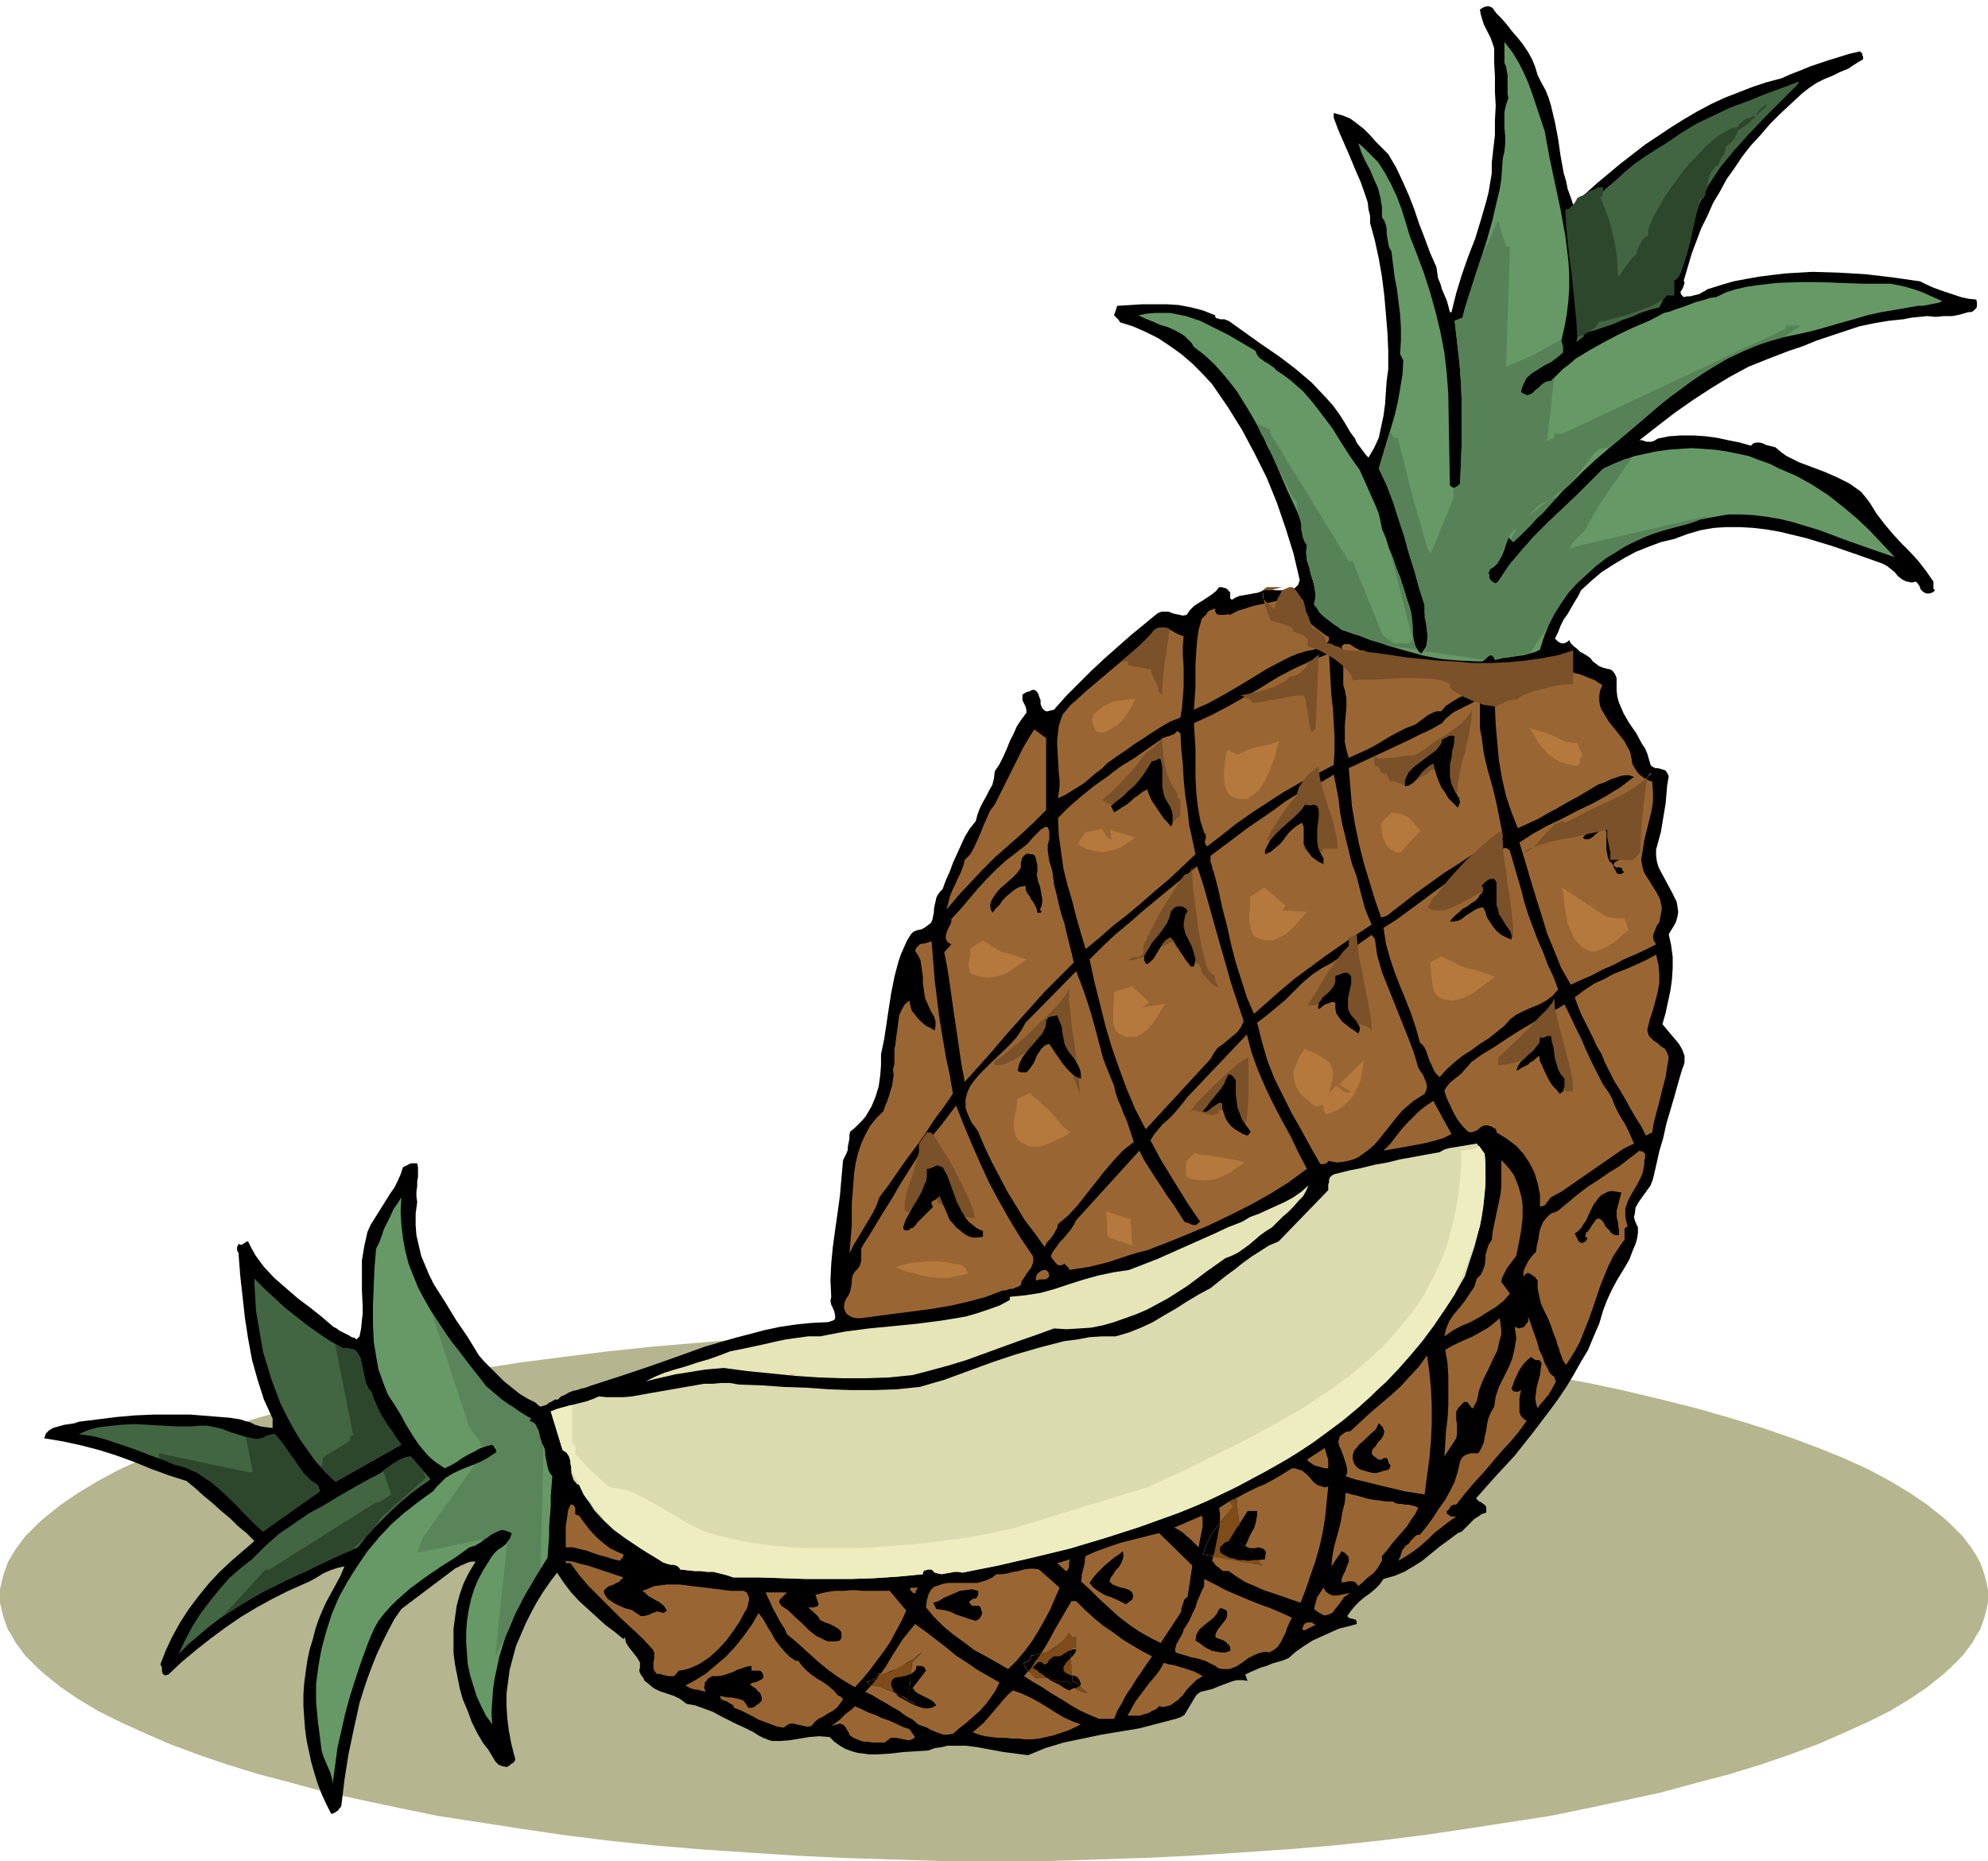 <svg xmlns="http://www.w3.org/2000/svg" fill-rule="evenodd" height="753.12" preserveAspectRatio="none" stroke-linecap="round" viewBox="0 0 2516 2355" width="8.381in"><style>.pen1{stroke:none}.brush2{fill:#000}.brush3{fill:#696}.brush4{fill:#426642}.brush6{fill:#963}.brush7{fill:#7a5128}.brush10{fill:#e6e6e6}.brush11{fill:#9c9c76}.brush12{fill:#7f4c19}.brush13{fill:#b5783d}.brush14{fill:#2d472d}</style><path class="pen1" style="fill:#b5b58f" d="M1258 1684h65l63 1 63 2 62 3 61 4 59 5 59 5 57 6 56 7 54 7 52 8 52 9 49 9 47 10 46 11 44 11 42 12 39 12 38 13 35 13 32 13 31 14 28 15 25 15 22 15 20 16 9 8 8 8 8 8 6 8 6 8 5 8 5 9 3 8 3 9 2 8 2 9v17l-2 9-2 8-3 9-3 8-5 8-5 9-6 8-6 8-8 8-8 8-9 8-20 16-22 15-25 15-28 14-31 14-32 14-35 13-38 13-39 12-42 11-44 12-46 10-47 10-49 10-52 8-52 8-54 8-56 7-57 6-59 5-59 4-61 4-62 3-63 2-63 2h-130l-63-2-63-2-62-3-61-4-59-4-59-5-57-6-56-7-54-8-52-8-52-8-49-10-47-10-46-10-44-12-42-11-39-12-38-13-35-13-32-14-31-14-28-14-25-15-22-15-20-16-9-8-8-8-8-8-6-8-6-8-5-9-5-8-3-8-3-9-2-8-2-9v-17l2-9 2-8 3-9 3-8 5-9 5-8 6-8 6-8 8-8 8-8 9-8 20-16 22-15 25-15 28-15 31-14 32-13 35-13 38-13 39-12 42-12 44-11 46-11 47-10 49-9 52-9 52-8 54-7 56-7 57-6 59-5 59-5 61-4 62-3 63-2 63-1h65z"/><path class="pen1 brush2" d="m1900 23 7 8 7 9 7 8 7 9 6 9 5 9 4 10 3 10 5 10 5 9 4 10 3 10 5 21 4 21 3 21 4 22 3 10 2 10 4 11 3 9 30-27 30-25 31-24 33-22 16-10 17-10 17-9 17-8 18-7 18-7 18-6 19-5 11-5 13-5 12-5 12-4 12-4 13-4 13-4 13-3 1 1 1 1 1 1v2l1 2v3l-10 6-9 6-10 4-10 5-10 4-10 5-9 6-9 7-14 13-14 13-13 13-12 14-12 13-11 14-10 15-10 14-8 15-9 15-7 16-8 16-6 16-6 16-5 17-5 17 1 3-1 3-1 3-1 2-2 3v2l1 2 3 3 4-1h4l4-1 4-1 4-1 3-2 4-2 3-2 16-5 17-5 16-3 17-3 16-2 17-2 17-1 17-1 33 1 34 2 34 4 35 5 8 4 9 4 8 3 9 3 9 3 9 3 9 2 10 1 1 3v6l-1 2-2 2-2 2-3 1h-3l-10 3-10 2h-11l-10 1-11-1-10 1-10 1-10 2-19 2-18 3-19 4-18 6-18 6-18 6-17 7-18 6-26 10-25 10-24 13-23 14-23 15-23 16-22 17-23 18h3l3 1 3 1h6l3-1 2-1 3-2 15-3 15-1h15l15 1 15 2 14 3 15 3 14 4 3-3 4-1h4l4 1 4 2 4 1 4 1 4 1 7 6 7 5 8 4 8 4 16 6 16 6 16 7 16 8 7 5 7 5 6 7 6 8 8 13 10 13 10 12 11 12 11 11 11 12 10 13 9 13v9l1 1 1 1-2 2-2 1-3 1h-4l-2-1-2-1-2-2-1-1-1-2v-1l-1-2-1-1-1-2-1-1-2-1-3 1h-3l-3-1h-2l-6-3-5-4-4-5-5-4-5-4-6-3-31-11-32-11-33-10-33-8-17-3-17-2-17-1h-17l-16 1-17 3-17 5-16 6-17 4-16 6-15 6-15 8-15 9-14 9-13 11-13 12-4 8-5 8-4 7-4 7-5 7-4 8-3 8-4 8 2 2 2 2 2 1 2 1h4l2-1 2-1 2-2 2 4 4 4 4 3 4 4 4 2 5 3 4 3 3 4 4 3 4 3 5 2 4 1 5 1 3 2 3 4 2 5v16l1 8 2 7 6 14 7 12 9 13 7 13 4 6 3 7 2 7 2 7 2 2 4 2h3l4 1 3 1 3 1 2 3 2 4-2 12-1 12-1 11-2 12-2 12-2 12-3 11-3 11v8l1 7 2 7 3 6 7 13 7 13 3 6 3 6 1 6 1 7-1 6-2 7-4 7-5 8 3 14 2 15v14l-1 15-2 14-3 14-3 14-4 14 5 6 5 6 6 7 5 6 4 7 3 8v8l-1 4-2 5-5 17-5 18-5 17-5 17-4 18-5 17-4 18-4 17-3 8-5 7-5 7-5 7-4 7-1 8-1 4 1 4 2 5 2 4v7l-1 7-2 7-3 7-5 13-7 12-8 13-7 13-6 13-5 13-5 17-7 16-7 17-9 15-9 16-9 15-10 15-11 15-22 29-23 29-25 27-24 27 2 2 2 2 3 1 2 2 2 1 2 3v7l-6 2-4 3-5 3-4 4-4 4-4 4-4 4-5 2-12 9-11 8-11 9-11 9-11 7-12 7-12 5-14 4-5 7-6 6-6 5-7 5-6 5-6 6-5 6-5 7 2 2 2 1h2l2 1h2l1 1 1 2v3l-11 3-12 3-11 5-11 5-11 5-11 7-10 7-9 8-7 3-7 2-7 2-7 3-7 2-7 3-7 3-6 3 3 8-6-1h-8l-7 2-8 3-8 3-7 3-8 2-8 2-5 4-3 5-3 5-3 5-3 5-3 5-5 3-6 2-23 6-23 6-24 4-24 4-24 5-24 5-23 7-22 9-15-2-16-2-16-3-16-3-15-2h-24l-8 2-8 1-8 3-16 1-16 1-17 2-17 1h-8l-8-1-8-1-7-2-8-3-7-4-7-5-6-6-13-1-13 1-12 2-12 2-12 1h-11l-6-2-5-2-6-3-6-4-10-5-11-5-10-5-10-5-11-6-11-4-11-4-11-2-8-6-8-4-9-3-9-3-8-4-7-6-4-3-2-4-3-4-2-5 1-4v-6l-1-2-3-5-4-5-4-5-3-4-3-5-1-6-2 2-11-9-12-9-11-10-11-10-11-10-11-12-9-12-8-12-9 12-9 13-8 13-7 13-7 14-6 14-6 14-4 15-4 15-2 15-2 15v15l1 16 2 16 3 16 4 16 1 3v2l-1 2-2 2-2 1-2 2-2 1-1 1-6-1-5-2-4-4-3-5-3-5-3-5-4-5-3-4-7-12-7-14-5-14-6-14-4-14-3-15-3-15-2-15v-31l2-15 2-14 4-15 5-14 7-14 8-13h-6l-3 1-3 1-4 2-3 1-3 2-3 1-69 52-9 13-8 15-7 14-7 15-6 15-6 16-5 15-5 16-7 32-7 33-5 32-4 33-1 2-2 2-1 2-2 1-1 1-2 1-2 1h-2l-6-12-6-13-5-13-4-13-4-14-3-14-3-14-2-15-1-14-1-14v-15l1-14 2-15 2-14 3-14 4-13 3-12 4-12 5-12 5-11 6-11 6-11 6-11 5-12-9 2-9 3-9 4-8 5-9 5-9 4-9 4-9 4-20 10-20 11-20 12-19 13-19 14-19 15-18 15-17 16-4 1-2-1-1-1-1-3v-5l-1-2-1-2 7-18 8-17 10-18 11-17 12-16 13-16 14-15 15-14 29-25-10-10-11-9-10-10-11-9-11-10-11-9-11-10-11-9-22-7-22-8-22-9-22-8-22-7-23-6-23-5-24-4 1-3 1-3 2-2 2-2 5-3 7-2 7-2 7-1 6-1 6-2 24-3 24-3 23-2 23-1h47l25 2 25 2 6 1 7 1 6 2 7 2 6 3 7 2 7 1 8 1v-12l-11-24-8-25-7-25-5-27-4-26-3-27-3-27-2-26v-2l-1-2-1-2v-4l1-2 1-2 2 1h2l2-1 1-1 2-1 1-1h2l4 8 5 9 5 7 6 8 13 14 15 13 15 13 16 12 15 12 14 12 4 2 4 3 4 2 4 2 4 2 3 2 4 1 2 2 4-4 2-10 1-10 1-9v-10l-1-19v-38l3-18 2-9 2-9 4-9 5-8 5-8 5-8 5-8 5-8 5-7 4-8 4-9 3-9 2-1 2-1 2-1 2-1 2-1h8l1 5v12l-1 6v6l-1 7v6l1 7-2 15v14l1 13 3 13 3 13 5 12 5 12 6 12 14 22 14 23 15 22 14 23 7 8 8 8 9 9 8 8 10 8 10 8 10 6 10 5 3 3 3 2 3-1 4-1 4-3 4-2 3-2h4l4-4 5-2 5-3 5-2 5-1 6-2 5-1 5-2 37-12 36-12 37-13 36-13 38-11 38-10 19-4 20-3 20-2 21-1 3-1 3-1 2-1 1-2v-3l-1-5-2-5-2-4-1-5 1-5-1-21 1-21 2-21 3-22 3-21 3-22 2-23 2-22 2-4 2-4 2-5v-4l1-5 1-5v-5l1-4 6-5 5-5 5-5 4-5 7-12 5-12 4-13 2-14 1-13v-14l4-19 3-20 3-20 3-19 4-20 5-19 3-9 4-9 4-9 5-8 3-3 5-2 5-1 4-2 4-3 4-3 2-4 1-5 1-5v-4l1-5 1-4 1-5 2-4 3-4 3-3 4-11 5-11 4-11 5-11 5-11 5-11 6-10 8-10 2-8 3-8 4-8 4-7 4-8 4-7 2-8 1-9 6-9 5-10 4-9 4-10 5-10 4-9 6-9 6-8v-4l-1-4-2-4-2-4v-7l3-2 4-2h2l1-1h1l1-1h3l2 1 2 2 1 2 1 3 2 5v5l2 5 3 3 2 1h2l4-1 4-1 15-17 16-16 16-16 16-15 17-15 17-15 17-14 17-14 5-2h9l5 2 4 1 5 1 4 1 5-1 4-6 5-5 6-4 5-3 6-4 6-4 5-4 4-5h4l2 1h2l1 1 2 1 1 2 2 1v8l1 1 1 1 5-3 5-2 6-1 6-1 5-1 6-1 5-2 5-3 6 1 7 1h13l6-1 5-2 2-2 2-2 1-3 1-3-8-34-10-32-11-32-13-32-15-30-16-30-18-29-20-29-12-13-13-13-14-12-14-10-15-10-16-8-16-7-16-5-1-1-1-2-1-1-1-1-1-1-1-1-1-1-1-1 4-12 16-1 16-1h31l15 1 16 3 15 4 15 6v2l2 2h2l2 1h6l2 1 3 1 21 15 21 15 22 15 21 16 20 17 18 19 9 10 8 11 7 11 7 12 3 4 3 4 2 5 3 4 3 4 3 4 3 4 3 3 7-12 6-13 3-14 3-14 2-15 1-15 1-14 2-15v-23l-1-23-2-24-2-23-3-24-4-23-5-23-6-22v-9l-2-8-1-9-3-9-6-17-7-16-7-17-7-16-7-16-6-16v-6l11 3 10 4 8 6 9 7 8 8 7 8 8 8 8 8 10 17 8 17 8 18 7 18 6 18 7 18 7 19 8 18 1 7 1 7 3 7 2 7 3 7 3 7 2 7 2 8h2l6-24 7-23 8-23 9-23 7-23 7-24 3-12 2-12 2-12v-13l2-18 2-17v-19l1-18-1-18V97l-1-18V61l-2-6-2-6-3-6-3-6-3-6-2-6-2-7-1-6 5-3 4-1h3l4 2 2 3 3 4 3 3 3 3z"/><path class="pen1 brush3" d="m1955 166 6 33 7 33 7 33 6 33 2 16 2 17 1 16v17l-1 16-2 17-3 17-4 17v2l1 1v2l1 2v8l-7 6-8 6-8 4-8 5-8 5-7 6-2 4-2 4-2 5-1 5 2 2 3 1 2 1h2l5-2 4-4 5-4 4-4 5-3 6-1 7-7 8-8 8-6 8-7 18-11 18-10 19-10 19-9 19-8 19-10 8-2 8-3 9-3 8-3 8-3 8-2 9-3 8-1 12-6 13-4 13-3 13-2 26-3 27-1h27l27 1 27 1h36l10 2 9 2 10 3 9 3 9 4 9 4 9 4-4 2-5 1-5 1-5 1-6 1h-6l-5 1-6 1-17 3-18 3-18 4-17 5-18 5-17 5-18 5-18 4-19 4-18 5-18 6-17 8-17 8-17 10-16 10-16 11-31 23-29 25-30 25-29 25-14 13-13 13-13 12-12 13-12 13-13 13-12 13-14 13-6-6-2 6-2 6-2 6-2 5-3 5-3 5-4 4-5 3-1 2v1l-1 1v2l1 1v5l1 1 1 2 2 1 1 1 2 1h1l2-1 1-1 14-21 16-19 16-18 17-17 18-17 18-17 17-17 17-17 13-6 13-5 14-5 14-3 14-3 15-2 14-1 15-1 15 1 14 1 14 2 15 3 14 3 13 5 14 5 12 6 21 9 20 11 20 13 18 14 18 15 17 16 16 17 16 17-32-11-31-11-32-12-33-10-16-4-17-3-16-2-17-1h-17l-17 3-17 3-17 6-15 4-15 4-16 5-15 6-14 7-14 8-14 9-13 10-12 11-12 11-11 12-9 13-9 14-7 14-6 15-5 16-6 3-7 2-7 2-7 1-8 1-7 1-8 1-7 2-2-4-3-2-2 1-2 1-3 3-2 2-3 1h-4l-23-1-23-2-22-4-22-6-21-6-21-7-20-7-21-7-5-4-5-3-5-4-4-3-5-4-4-4-3-5-4-5 2-10-1-10-2-9-3-9-2-9-3-9-1-10 1-9-3-5-2-5-1-5-1-5v-6l-1-5-2-6-2-5-13-28-12-28-13-29-14-27-8-14-8-13-8-13-10-13-10-12-10-11-12-11-13-10-3-5-4-4-4-4-4-3-9-5-9-4-10-3-9-4-10-4-8-4 10-2 10-1h20l10 2 10 2 9 3 9 3 18 9 18 9 17 10 17 10 2 5 3 4 3 2 4 3 4 2 4 3 3 2 4 4 9 6 8 6 8 7 8 7 13 15 13 17 12 16 11 18 11 17 12 17 4 9 4 9 4 9 4 9 4 9 4 10 2 9 2 10 5 12 4 13 5 12 4 12 5 13 4 12 4 13 4 12 2 8 1 8 1 8v8l1 8 2 8 1 3 2 3 2 3 3 2 2-3 2-3 2-3 1-4 1-7-1-8-1-9-1-8-1-8v-8l-7-22-6-22-7-22-6-22-7-21-7-22-8-21-10-21 5-17 5-17 5-16 5-17 4-17 3-17 3-18 1-18-4-8 1-17v-17l-1-16-2-16-2-16-3-16-2-16-2-16-3-5-1-5-1-6-1-6v-6l-1-5-2-6-3-4v-13l-2-12-3-12-5-11-5-12-6-11-5-11-4-12 7 6 6 6 6 6 6 6 9 14 8 15 7 15 6 16 5 16 5 17 9 23 9 24 8 25 7 25 6 25 5 26 3 26 2 26 2 116 2 2 2 1h2l2-1 2-1 1-1 2-2v-2l1-25 1-25v-51l-1-25-2-26-3-26-3-26 10-4 7-25 8-25 8-24 8-25 7-25 6-26 3-12 2-13 1-14 1-13 2-8 1-10v-10l-1-10v-20l2-9 3-9-1-5V95l-1-5-1-6-2-4V53l10 13 8 13 7 14 6 14 5 14 5 15 5 15 5 15z"/><path class="pen1 brush4" d="m2275 107-20 20-21 21-20 21-19 21-9 11-9 11-8 12-7 11-6 12-6 13-4 13-4 13-6 8-3 8-3 9-3 10-2 9-3 9-5 8-5 8-1 4-1 5-1 4-1 4-2 5-2 4-2 4-2 4-12 3-12 4-11 5-12 4-11 5-12 4-12 4-12 3h-1v1h-1l-1 1 2 2-10 8 4-19 3-20 1-19v-20l-2-20-1-19-3-20-2-20h3l3-1 1-2 1-2 1-3 1-2 2-3 2-2 12-11 11-11 13-11 12-11 12-10 13-9 14-9 13-8 19-13 20-12 21-10 21-10 22-8 22-9 22-8 21-8-2 4z"/><path class="pen1 brush2" d="m1486 810 1 4-1 3-1 3-2 2-3 2-3 2-2 3-2 2-2 7v12l1 5 2 6 2 6 1 6 2 6-5-1-4-3-4-4-3-6-3-5-2-6-2-6-2-6v-1l-1-1v-1h-1l-4 1-3 2-3 3-2 2-3 3-2 2-4 2h-4l4-8 4-7 6-6 6-6 7-6 7-6 7-6 7-7 2 1h1l2 1h2l1 2 2 1 1 1v2z"/><path class="pen1" style="fill:#630" d="m1906 848-2 2-1 1-2 1-2 1-3 1-2 1-2 1-1 2v-10h15z"/><path class="pen1 brush2" d="m2003 863-2 7-1 7-1 7-1 7 1 7 2 6 4 6 6 5-3 1h-3l-3-1-3-1-3-1-3-1-3-2-2-1-1-2-1-2-1-1v-2l-1-2-2-1-2-1h-2l-2 5-3 4-4 4-4 3-5 3-4 2-5 3-3 3-2-3-1-2v-3l1-2 3-3 3-3 5-4 4-3 4-5 1-5 4-4 2-5 1-6v-5l1-6 2-4 2-2 2-2 2-1 4-1h5l2 1 2 1 2 1 2 1 2 2 2 1zm-340-5-1 7-1 7-2 8-1 8v15l2 7 3 7-2 3v3l1 2 1 3 2 2 1 3 1 2-2 3-5-5-5-6-4-6-3-6-3-6-3-7-2-7-1-7-5 1-5 1-5 3-5 3-5 3-5 2h-5l-5-1 7-5 6-4 7-5 6-6 6-5 6-6 7-6 6-5h13z"/><path class="pen1 brush6" d="m1324 1025-16 16-16 15-16 14-17 15-16 16-15 16-15 16-15 18 2-8 2-8 3-8 4-8 3-7 4-8 3-8 2-8 7-7 5-9 4-9 4-9 4-10 4-9 4-9 6-8 6-12 6-12 6-12 6-12 6-12 6-12 7-12 7-11 15 11v91zm170-97 1 20 2 19 1 19 2 20 3 19 2 19 4 18 4 19-17 16-17 16-18 15-17 15-18 15-18 14-17 15-17 14-6-20-6-21-5-20-6-20-5-20-3-21-3-22-1-22 14-14 15-13 16-13 17-12 17-13 18-11 17-12 16-11 3-2 2-1 3-1 4-1 2-1 3-1 2-2 2-2 4 3zm223 181 2 8 2 8 2 8 2 7 2 8 3 8 3 7 3 7-20 13-19 13-20 14-19 14-19 14-18 15-17 15-17 15-9-21-7-22-7-22-6-23-5-23-6-23-5-23-6-23-1-2-1-3v-2l-1-3-1-2v-8l16-12 16-12 16-12 16-11 16-11 15-11 16-10 17-11 4-1 3-1 4-1 4-2 3-2 4-2 3-2 3-2 3 15 3 16 2 17 3 16 4 16 4 17 4 16 6 16zm208 16 4 16 5 16 6 16 6 16 7 16 6 16 7 15 6 16-7 8-8 6-9 5-10 4-9 4-10 5-8 6-7 8-10 8-10 8-11 7-11 8-11 7-10 8-10 9-9 10-5-5-3-5-2-5-3-6-2-6-2-6-3-6-5-5-5-18-6-18-7-18-7-17-7-18-6-18-5-18-3-20 16-10 15-11 15-11 16-12 15-11 15-11 17-10 17-8 4-2 5-3 4-4 5-4 4-2 5-2h2l2 1 2 1 1 2 14 48zm160 177v3l1 3 1 3 2 2 4 4 5 3 4 4 5 3 3 5 2 6-2 12-2 13-3 11-3 12-3 12-3 11-3 12-2 12-8 4-6-12-7-11-7-12-6-11-7-12-7-11-6-12-6-12-4-10-6-10-5-11-5-10-5-10-5-10-4-10-4-11 12-9 12-8 13-6 13-7 13-5 14-6 13-6 13-7 3 13 1 12v11l-2 11-3 12-3 11-4 12-3 12zm-96-452 5 2 5 1 5 2 5 2 5 2 5 2 4 3 5 3-3 7-1 7v6l1 6 2 5 3 5 3 5 3 5 8 10 8 10 4 5 3 6 3 5 2 6 1 6 1 6 3 5 3 5 4 4 4 3 5 3 6 2 1 13v13l-2 12-3 12-3 12-3 12-2 13-2 12 1 5 1 5 1 4 2 4 5 8 5 8 5 8 4 8 1 5 1 4v5l-1 5-1 5-1 5-3 4-2 5-2 5-1 4 1 5 3 5-14 7-13 6-14 6-13 7-14 6-13 7-14 6-13 6-12-21-9-22-9-22-7-23-7-22-7-23-7-24-7-23 17-11 18-10 19-9 19-10 19-9 18-10 18-11 17-13-6-2h-6l-5 1-6 2-6 2-6 3-5 2-6 2-13 8-12 7-13 7-12 7-13 7-12 7-13 6-13 6-8-20-7-21-5-22-4-23-2-22-2-23-1-21-1-21 9-5 10-5 10-5 10-5 10-5 10-5 9-7 9-7h5l3 1 3 2 3 3 2 3 2 4 2 3 1 3zm-116 38v34l2 10 3 22 5 21 6 21 5 21 4 20 4 21-19 11-19 12-18 12-19 12-18 13-18 13-18 14-18 14-7 2-8-23-7-23-7-23-6-24-5-24-4-24-2-24-2-24 15-7 15-7 15-7 15-7 15-7 14-7 15-7 14-8 5-6 5-4 5-4 6-3 6-3 6-3 6-3 5-4 4 3zm-191-61 1 18 1 18 1 17 2 17 1 18 1 17v18l-1 18-21 11-21 11-21 12-20 13-20 13-20 14-19 15-18 14-2-2-1-2v-4l1-2v-5l-2-2-5-16-3-17-2-18-1-19v-36l-1-17-1-16 22-10 21-11 21-12 21-12 21-13 21-11 22-10 22-9zm-184-22-1 12v13l1 13v26l-1 13-1 13-2 13-13 5-12 7-11 7-12 8-11 7-11 8-12 8-11 8-7 7-8 6-7 6-7 6-8 5-8 5-8 5-9 4 1-7 1-8v-8l-1-9-1-17-1-17v-9l1-8 1-8 2-7 3-8 5-6 5-6 7-6 12-11 13-11 13-11 13-11 13-11 13-11 12-11 10-12 6-3h8l4 2 4 2 5 3 4 2 6 2zm154-25 3 4 3 4 4 4 4 3 4 3 4 3 4 3 4 2v4l-2 3-2 2-3 1-3 1-3 2-3 1-3 2-10 2-10 3-10 4-10 5-19 10-18 11-18 11-19 11-18 10-20 9 1-14 1-14v-30l1-15 1-14 2-14 4-14 2-2 2-2 2-2 1-2 2-2 2-1 3-1 3-1v4l2 3 2 1h9l3-1 3 1 9-5 10-3 9-3 9-2 10-2 9-2 10-3 10-3h4l4 1 2 3 2 4 1 4 2 5 2 4 2 4zm221 70v5l-1 5-1 4-3 4-6 6-7 5-9 4-8 5-8 5-6 7h-5l-4 1-4 2-4 2-4 3-4 3-4 3-4 3-11 4-10 5-11 6-10 6-10 6-10 5-11 5-11 5-3-10-2-10v-22l1-11 1-11v-11l-2-11-2-6v-35l-1-7-1-7 3-3h7l3 2 3 2 4 2 3 2h4l17 7 18 5 19 5 18 4 19 2 19 2 19 2h19zm-545 212-2 7v7l1 7 1 7 2 6 2 7 1 8 1 8 3 12 3 13 3 12 4 12 3 13 3 12 3 12 3 13-19 19-18 18-17 19-17 19-17 19-16 19-17 19-17 19-4-21-3-20-3-21-3-20-3-21-3-21-3-20-4-20 9-10-5-3-2-4v-4l1-4 2-5 2-4 2-4v-4l12-13 11-13 11-13 11-12 12-12 12-11 13-10 13-10 3-3 5-6 5-5 5-5 3-2 2-1 2-1 2 1 1 2 1 3v10zm-149 129 2 25 2 25 3 24 3 24 4 24 4 24 5 23 4 24-11 16-12 16-11 17-12 17-12 16-12 17-11 16-12 16-4 11-5 10-6 10-6 10-6 10-6 10-5 10-3 11 3-11 1-11 1-13 1-12v-27l2-26 1-13 2-13 3-12 4-12 5-11 6-11 8-10 9-9 2-6 3-7 2-6 2-7 2-6 1-7 1-7-1-7 1-3 1-4v-19l1-4 1-8 1-8 1-7 1-8 1-7 3-7 4-7 6-5 1 6 2 7 4 5 4 5 5 5 5 4 6 3 5 3 1-6v-6l-2-6-3-5-3-6-2-5-3-6-1-6-1-7-1-7v-8l-1-7-1-7-1-7-3-6-4-6 2-4 2-2 2-2 3-1h3l3-1 3-1 3-1zm128 398 1 5-1 5-2 5-3 4-3 4-3 5-3 4-1 5-3 2-3 1-2 1-3 1h-3l-3 1-3 1h-3l-21 8-22 6-22 5-23 4-23 3-23 3-23 3-22 3h-6l-5-1-4-2-4-3-2-4-1-4 1-6 2-5 3-4 2-5 1-5 1-5v-5l1-5 3-5 4-4 2-3 1-3 1-4v-15l2-4 12-19 12-20 12-19 11-19 12-19 12-19 13-19 15-18 19-25 10 25 10 24 11 25 11 24 13 24 13 23 14 23 15 22zm103-215 2 9 3 9 4 9 3 8 4 9 3 9 3 9 3 9-14 11-12 13-12 14-11 14-11 14-11 14-12 13-13 11-1 5-2 3-2 4-2 3-3 4-3 3-2 3-2 4-12-17-13-17-11-18-11-18-10-19-10-19-9-19-8-19-4-6-4-5-3-6-2-5-2-5-1-4v-10l2-8 4-9 6-8 6-7 16-16 16-15 8-8 7-8 6-9 5-9 64-65 7 18 6 17 6 19 5 18 5 19 5 19 7 18 7 17zm164-82-3 7-5 7-6 5-6 5-6 5-7 5-5 7-4 7-82 89-13-25-11-26-10-27-9-26-8-27-7-28-7-28-6-28 16-16 17-16 17-14 17-15 17-14 17-14 17-14 18-15 8 24 7 25 7 25 7 25 7 24 7 25 8 24 8 24zm166-104 3 21 6 21 8 20 8 20 8 20 8 20 8 21 6 20 3 5 3 4 2 5 2 5 1 5-1 5-1 2-1 2-3 2-3 2-8 5-7 6-7 6-6 7-12 15-12 15-6 7-7 6-7 5-7 5-8 3-9 2-9 1-11-2-1 2-1 1h-1l-2 1h-5l-12-21-12-22-12-21-11-22-11-22-9-23-7-24-6-24 12-9 12-10 12-10 11-11 11-11 12-10 12-8 13-7 50-35 4 5zm240 83 7 14 7 15 7 14 6 14 7 15 7 14 7 14 9 13 4 8 3 8 4 8 4 7 5 8 4 8 3 7 4 9-14 7-13 9-13 9-13 9-13 9-13 9-13 9-13 7-2 2-1 2-2 2-1 2-1 1-2 2h-2l-3 1v-15l-3-15-4-13-6-12-8-12-9-10-12-9-13-8v-2l-1-2-1-1-2-1-2-1-1-1h-2l-2-1h-4l-3 1-3 2-2 2-3 2-3 1-3 1-4-1-6-6-5-6-4-6-4-7-3-7-3-6-3-7-2-7 3-5 4-5 5-4 5-4 5-4 4-5 4-4 4-5 14-10 15-9 15-10 14-9 15-9 15-9 15-8 15-9zm-326 208-23 17-24 15-25 14-26 13-25 12-26 11-27 11-26 10-12 3-13 4-12 4-12 4-12 3-12 3-13 2-13 2v-2l-1-1-1-1-1-1-1-1-1-1-1-1-3 2h-5l-2-2-2-2-2-3-2-2-1-3 3-6 4-5 4-6 5-5 4-5 5-6 4-6 3-6 10-11 10-11 10-11 10-11 10-11 10-11 10-11 10-11 6 12 7 11 7 11 8 12 7 11 8 11 7 11 7 11 3 1 3 1 2 1 2 1h5l2-2 3-2-9-13-8-12-8-13-8-13-8-13-8-13-7-13-7-13 5-8 5-6 6-7 7-6 6-6 6-7 5-6 6-8 76-80 6 23 8 22 9 21 10 21 11 21 11 20 10 21 11 21zm427-11v6l-1 5-1 5-2 5-5 10-6 10-5 9-4 11v10l1 6 2 7-2 1-2 2v14l-2 2-6 9-6 9-5 10-4 9-8 20-7 21-7 20-8 20-4 10-5 9-6 10-6 9-3-4-2-4-1-4-2-4-1-5-2-4-1-5-2-5-3-8-3-9-4-9-4-8-4-9-2-9-2-10v-10l-2-2-1-2-2-1-1-1-2-1-1-1-2-1h-3v1h-1l-1 1-1 1v1l-1 1v2-9l2-5 2-4 2-4 3-4 3-4 4-4 1-8 2-8 1-8 2-7 3-7 5-6 2-2 4-3 4-1 4-2 12-10 12-10 13-10 14-9 13-9 13-8 13-10 13-10 2 1h2l2 2 1 1v6l-1 2zm-244-33-10 5-10 3-11 3-10 2-11 2-11 2-11 2-12 2 8-8 7-9 7-9 7-8 8-8 8-8 9-7 9-6 23 42zM733 1918l5 7 6 8 6 7 7 7 7 6 8 6 8 4 9 4v2l-1 1v1l-1 1-1 1-1 1v1l-9-2-9-3-8-2-9-3-8-3-9-2-8-2h-9v-27l1-6 1-7 1-7 3-7h3l2 2 1 2v8l2 1 3 1zm56 78-2 2-2 2-2 2-3 1-3 2-3 1-3 1-3 2-4 4 1 4 2 3 2 3 3 2 6 4 6 3 7 3 8 2 6 4 6 4h4l4-1 3-1 4-2 3-1 3-1 4 1 4 1 4-3-3-5-3-3-4-3-4-2-5-3-4-2-4-4-4-3 8-3 7-3 8-1 8-1h16l16 2 17 2 16 2 16 2h16l4 2 2 4 1 3v3l-1 4-1 4-1 3-2 3-7 13-8 12-9 12-10 11-11 10-12 8-6 3-7 3-7 2-7 1-3 4-3 3h-7l-4-1-4-1-4-1h-3l-3-4-1-3v-8l1-4v-8l-2-4-13-14-14-13-14-13-14-14-13-13-13-13-12-14-11-15h-6v-3l9 1 10 3 9 2 9 3 9 3 9 3 9 3 9 3zm219 106 2-1 5 7 6 6 6 5 7 5 7 4 7 5 7 6 6 7h2l1 1 1 1 1 1 1 1-4 6-4 5-5 4-6 3-6 4-6 3-5 4-4 5-5 1-5-1-4-1-5-1-4-1h-4l-4 2-4 3-8-1-8-3-8-3-8-3-7-4-8-4-8-4-8-3-1-3-3-2-2-1-3-2-3-1-3-1-2-2-1-3 5 1 5 1h5l5 1 5 1 5 2 3 4 3 5h5l2-1 2-1 2-2 2-1 2-2 2-2v-4l-1-3-1-3-3-2-2-3-3-2-3-2-2-2 2-1 2-1h2l3-1 2-1 2-1 2-1 2-2v-4l-1-1v-1l-1-1-1-1-1-1h-11v-6l-6 1-6 2-6 2-6 3-6 2-6 2-7 1h-7l-3 2-2 1-2 3-2 2v3l-1 3 1 3 1 3-3-1-4-1-3-1h-3l-4-1-3-1-3-2-3-1 13-7 13-8 13-11 13-11 12-13 11-14 10-14 8-14 6 8 5 9 5 8 5 9 6 8 6 7 7 7 8 5zm139-64-6 13-7 13-7 13-8 12-9 12-9 12-9 11-10 11-12-7-11-7-11-8-11-9-10-9-10-9-10-9-11-9-3-7-4-6-4-7-3-6-4-7-3-7-3-6-3-7h27l-1 1-2 2-2 2-2 2-2 2-1 3 1 2 2 3 9 6 8 8 9 8 9 9 9 7 10 5 5 2h10l5-1 2-4v-6l-1-2-3-3-5-3-6-3-6-2-6-3-3-5-12-11h8l1-1h2l1-1 1-2-4-12 12-3 12-2h12l12-1 12 1h34l21 25zm4 150 7 10-2 2-2 1-3 1h-2l-5-1-5-1-5-1h-7l-2 2-3 2-2 2h-16l-5-1h-5l-4-1-5-2-5-2-3-2-2-2-1-3-2-3-1-2-2-3-3-2-3-1-11 3 3-2 4-3 4-3 4-4 3-3 4-3 4-3 4-4 9 4 8 4 9 3 8 4 9 3 9 4 8 4 9 3zm114-59-5 10-6 9-6 8-8 9-8 7-9 8-9 7-8 7-7 1h-5l-6-2-5-2-5-2-5-3-6-2-5-2-7-6-9-5-8-6-9-5-8-5-9-5-8-5-9-4 10-11 8-10 8-11 7-12 7-11 7-11 8-10 8-10 14 10 13 10 13 10 12 10 14 9 13 9 14 8 14 8zm76-120-6 14-6 14-7 13-8 14-8 13-9 12-10 12-11 11-14-8-14-8-15-8-13-10-14-10-12-10-12-12-10-12 1-9 2-7 3-6 4-4 6-2 6-2 6-1h37l7-2 6-2 6-3 5-4h7l7-1 7-2 7-1 7-2 7-1h6l6 1 26 23zm27 173-8 4-9 4-9 3-9 3-9 2-9 2-9 1h-8l-9-1h-8l-9-1h-9l-8-1-8-1-8-2-8-3 7-6 7-6 6-7 6-7 6-7 6-7 6-7 7-6 11 4 11 5 11 6 10 6 11 7 10 6 11 5 11 4zm154-61-8 5-6 6-6 6-5 7-6 6-7 5-3 2-4 1-5 1-5-1-4 4-5 2-5 3-5 1-5 2h-16l5-9 5-9 6-8 6-8 6-8 7-8 6-8 5-9 6 2 7 1 6 2 7 2 6 2 6 2 6 3 5 3zm-160-95 11 11 11 10 12 10 12 8 12 9 13 8 12 7 13 7-7 10-6 9-7 10-6 10-7 10-5 10-6 10-4 10h-19l-12-5-13-6-12-7-11-7-12-7-12-8-12-7-11-7 9-11 8-11 8-12 7-12 7-13 7-12 7-12 7-12h6zm147-45-6 40-2 1-2 2-1 3-1 3-1 3-1 3v3l-1 2-25 38-14-7-14-8-13-9-13-10-12-11-12-11-11-11-12-11 1-4v-4l1-4 1-4 1-4 1-4v-4l1-4 11-5 11-4 11-4 12-4 12-3 12-3 12-3 12-3 42 41zm126 66-3 6-3 7-2 6-3 6-3 6-4 6-5 4-6 3-4-1-5 1-4 1-5 2-8 4-8 6-8 5-8 3h-9l-5-1-4-3-6-3-6-3-6-2-7-2-6-1-6-2-7-2-6-2-1-4 1-3 1-4 2-3 2-4 2-3 2-4 1-4 4-6 4-7 3-7 4-8 2-7 3-7 3-7 3-6v-9l14 7 13 7 14 6 14 6 15 6 14 5 14 6 13 6zm46-166-2 20-2 20-3 18-4 18-5 18-6 17-6 18-7 18-12-4-11-4-12-4-12-4-11-5-12-5-11-7-10-7h-7l-3-2-2-2-3-2-2-2-2-3-2-2 2-8 2-8 2-9 2-8 1-9 1-8v-9l-1-8 11-7 12-6 11-6 12-6 12-5 11-6 12-7 11-7h4l3 1 3 1 3 1 5 4 5 5 4 5 5 4 3 1 3 1 4 1 4-1zm82 19 3 2 4 1h4l4 1h5l4 1 4 1 4 2-4 8-5 7-5 8-6 7-7 8-6 7-6 8-7 8v6l-3 5-3 5-4 5-5 4-5 4-5 5-5 4-2-3-2-2-3-1h-6l-3 1h-3l-2 1v-5l2-5 3-6 2-6 2-5v-5l-1-2-2-2-2-2-4-2-13 19 1-11 2-12 3-11 3-11 3-12 2-12 3-12 1-12 8 2 8 2 7 2 7 2 7 1 7 1 8 1h8zm40-9-13-2-13-2-12-3-13-3-12-3-12-3-13-3-12-4 2-4v-5l-1-4-1-4-3-9-3-8-2-4-1-4v-3l1-3 1-3 3-2 4-3 6-1 13-12 13-12 13-11 13-11 12-11 11-12 12-13 10-14 3 21 2 21 1 22v22l-1 22-2 23-3 22-3 23zm156-159 1 3 2 3 2 2 3 2 1 3 1 3-1 3-2 3-2 4-2 3-2 4-3 3-3 4-3 3-3 4-2 3-2-6-1-7 1-7 1-7 2-8 2-7 1-8 1-7-1-2-2-2h-5l-1-1-2-1-2-2-5 4-4 4-3 4-4 6-2 5-3 6-2 6-2 5 1 2 1 1 2 1h5l1-1 2-1-1 5-1 6v17l2 5 3 3 4 3-10 14-11 13-12 13-11 13-11 13-12 13-11 13-11 14h-4l-1 1-2 1-1 2-1 1-1 2-2 1v3l1 1 1 1h1l1 1 1 1h7l-10 7-9 7-9 7-8 8-9 8-9 7-9 6-10 6 1-3 1-2 1-3 1-3 1-3 2-2 2-3 3-2 2-2 1-2 2-2 2-2 1-1 2-2 3-1h2l9-11 8-11 7-11 8-11 6-11 6-12 4-13 3-13 2-4 2-2 3-2 3-1 3-1h10l4-7 3-7 1-7 2-8 1-8 2-8 3-7 4-7 2-13 4-12 6-12 6-12 5-12 3-13 1-6 1-7-1-7-1-7 3 1 3 1 2-1h2l3-2 1-2 2-2 1-2v-6l3 8 3 9 3 8 3 9 2 8 4 8 3 9 4 7zm-90 41-5 9h-1l-1-1-1-2-2-2-1-2-2-1h-3l-2 2-5 5-3 5v11l1 5v12l-1 6-15 23 1-15 1-16 2-17 1-17v-36l-1-17-3-17 9-5 8-4 9-4 9-4 9-5 9-5 8-6 8-7 1 7 1 7v7l-2 7-3 13-6 12-6 13-6 12-5 13-3 14zm50-184-3 4-3 4-3 4-3 4-2 4-2 4-2 4-1 5 11 15-8 9-10 8-10 6-11 7-11 6-12 5-11 6-10 7 2-9 4-10 6-9 7-8 7-9 6-9 6-9 3-10 5-5 3-6 2-6 1-7v-6l2-7 2-6 4-6 1-10 2-10 2-9 2-10 2-9 2-10 1-9v-34l6 6 5 6 5 7 3 7 3 8 2 7 2 8 1 8v16l-2 17-3 16-3 15zm-402 369-4-4-3-3-4-4-4-3-3-3-4-3-5-3-4-2 35-15 1 4v10l-1 5-1 5-1 5-1 5-1 6zm194 57-3 1-4 3-3 2-2 3-5 7-5 6-2 3-3 2-3 1-3 1h-3l-3-2-4-2-5-4 1-4 1-4 1-3 1-4 2-3 2-3 2-3 2-3 3 5 4 3 5 2h5l5-1 5-1 5-1 4-1zm-30-157h-4l-4-1-3-1-4-1-3-1-3-2-3-2-3-3 23-15v2l1 3 1 4 1 3 1 3v11z"/><path class="pen1 brush7" d="m1395 1012 7-6 8-7 8-8 7-8 8-8 7-9 6-8 6-7 2-1 3-2 3-2 3-3 3-3 3-3 1-3 1-2v9l1 10 1 10 2 10 2 9 4 9 4 8 5 6v6l1 1 1 1 1 1h1v19l-1 2-2 2-2 1-2 2-1 1-2 1h-2l-2 1-1-2-3-4-5-7-5-7-5-7-5-7-3-6-1-3-4 1-4 1-4 3-4 3-4 3-3 3-3 3-2 2h-8l-3 1h-7l-4-1-3-2-4-3zm208 52 2-4 3-7 6-9 6-10 7-10 6-8 5-6 3-3 1-5 2-6 4-6 4-5 4-5 5-4 4-4 4-2 1 12 3 13 4 13 4 14 5 13 3 13 3 13 1 13h-19v4h-19l-5-4v-38l-5 1-7 3-6 5-7 5-6 5-6 5-6 3-4 1zm142-104h6l5-1h7l6-1 6-1 6-1h6l5-1 10-6 9-7 10-7 10-6 10-7 9-7 7-8 6-8-1 12-2 14-3 14-3 13-4 14-3 13-2 12-1 12h-14v-3l-1-3-2-4-2-5-1-5-2-5-1-4v-4 1l-1 1-1 1-1 1h-7l-3 4-5 3-4 2-4 3-5 2-4 2-4 1-4 2h-3l-2-1-3-1-2-1-2-1h-7l-4-10h-4l-2-1-2-2-1-2v-1l-1-2v-1h-5v-3l-1-3v-5l1-1h2l3 2zm71 175 9-12 10-12 10-11 10-11 11-10 11-10 12-10 12-9 1 16 1 17 3 18 2 18 3 17 2 18 2 17v16h-1l-2-1h-2l-2-1-2-1-1-1h-2l-2-1v-5l-1-7-2-7-2-7-1-8-2-8-1-7v-7h-6l-5 1-5 2-6 2-10 6-11 6-11 5-10 4h-11l-5-1-5-2v-1l1-2 2-2 1-4 2-3 2-2 1-1v1zm80 203 6-5 9-9 12-11 12-12 12-13 11-11 7-9 2-5 1 13 3 14 4 15 4 15 4 16 4 15 3 15 1 15h-10l-1-6-3-6-2-7-2-7-2-7-2-7-1-6-1-6-7 1-8 2-9 3-9 3-10 4-9 3-10 2-9 1v-10zm-241-66 6-9 6-10 6-10 6-10 7-10 7-10 7-9 7-7v-10l10-5 1 12 2 17 4 19 4 21 4 20 3 16 1 13v5l-1-1-1-2-2-2-2-1-3-1-3-1-4-1h-3l-2-4-3-4-3-5-4-4-2-5-3-5-2-6v-5l-4 2-4 2-5 3-5 2-6 2-5 2-7 1h-7zm-510 260v-10l2-11 3-11 4-10 3-11 3-11 3-10v-11l10-14h5l5 5 7 12 10 16 10 18 9 18 8 17 5 14 2 9-3-1h-4l-3-1-4-1-3-1h-4l-3-1h-4l-2-2-2-2-3-3-2-2-3-2-3-2-2-1h-2v-2l-1-2-1-1-1-2-1-1-2-1h-2l-1-1-5 5v9l-5 5h-2l-2 1h-2l-2 1h-11l-4-2zm122-194 8-7 12-10 14-12 14-14 14-13 12-13 5-6 4-6 2-4 1-4v17l2 19 2 18 3 18 2 18 3 18 1 17 1 16-1-8-4-10-4-11-5-11-6-12-4-12-3-11-2-10-4 3-10 7-13 8-15 10-14 9-12 5-5 1h-5l-1-1-1-2v-2l9-5zm237 71 4-5 8-10 11-11 13-13 13-12 11-10 10-7 6-3v51l-1 15-1 12-2 5-1 4-2 2-3 1-5-5v-9h-2l-2-1-2-1-2-1-3-1-1-2-1-2-1-1h-9v4l-3 1-4 1-5-1-5-1-5-2-5-1-4-1h-2l-5 4zm-57-212 6-13 6-11 6-12 6-11 7-11 7-11 7-11 7-10 2-1h2l1-1 2-1 1-2 1-1v-2l1-2v10l1 18 3 22 3 24 4 24 5 20 2 8 3 6 4 4 3 1v2l1 3v2l1 2 1 2 1 2 1 1v1l-4-1-3-2-2-2-3-3-2-2-2-2-1-2-2-1v-1l-1-2-1-2-1-2v-2l-1-1-1-2v-2h-2l-4-2-3-3-5-3-3-3-4-3-2-3-1-2h-1l-2-1h-2l-1-2-1-1-1-2-1-1v-2h-2l-3 1-4 2-3 2-5 1-4 2-4 1h-3l-1 3v1l-1 1h-2v1l-1 1v3h-5l-3 1-4 1-3 1-4 1h-5l5-4h9l5-5v-9z"/><path class="pen1 brush2" d="m1841 932-1 10-2 8-1 9-2 8v16l2 9 4 9 1 2 2 2 1 3 2 2v2l1 3-1 2-1 3-1 2-6-6-6-6-4-7-5-7-3-7-3-8-2-7-2-8-5 3-5 4-4 4-4 5-4 5-4 4-5 3-5 1v-5l1-5 2-4 2-4 7-7 8-6 8-6 8-6 4-3 3-4 3-4 1-5 2-1 2-1 2-1 2-1 2-1h4l2 1zm-368 74 2 5 3 5 3 5 2 5 1 5v11l-2 4-4-5-5-5-4-6-4-6-4-6-4-6-3-7-2-6-6 3-5 4-6 4-4 4-5 4-5 3-6 4-5 3-4-8 7-6 8-6 7-7 7-6 7-8 6-8 5-8 5-8h3l1-1h1l2-1 1-1h1l2 1 1 5 1 5v24l1 6 1 5zm196 19v8l-1 8-1 8v16l1 7 3 7 4 7v7l1 1h1l-5-2-4-2-4-3-4-3-3-4-3-4-2-4-2-4v-21l-1-3-1-3-7 4-6 5-5 5-5 7-5 6-6 5-6 5-7 3v-5l2-4 2-4 2-4 7-8 7-7 9-8 8-7 8-8 6-8 3 1h5l2-1 3 1 2 1 1 2 1 3zm387 4-3 7-2 6-1 6-1 7v19l2 7v3l-1 3-2 2-3 1-2 2-1 2 1 2 3 2 3-1 1 1h2l1 1v2l1 1 1 1h1l-4 3h-3l-3-1-1-3-2-3-1-3-2-4-3-2-2-5-1-5-1-5v-22l-2-5-3 2-4 2-4 3-3 3-4 3-3 1h-4l-3-2 3-3 3-3 3-3 4-3 3-3 4-3 4-3 4-2 3-4 3-3 3-3 4-2 4-1h3l3 1 2 4zm-743 82 1 5 2 5 1 5 1 6 1 5v5l-1 5-2 4 2 2v1l-1 1h-4l-1-5-2-4-2-4-3-4-2-4-3-4-2-4v-5l-7 1-6 3-5 4-6 5-5 5-4 6-5 5-4 5-2-4-1-5 1-4 1-3 5-8 6-7 7-6 8-7 6-6 5-7v-7l1-2v-2l1-2 2-2 2-2 3-1 3 1h3l2 1 2 4 1 5 1 5v6l-1 5 1 4zm583 40 1 6 3 4 3 5 3 5 3 4 3 5 1 4v5l-7-3-6-3-6-5-4-5-4-6-4-6-2-7-3-6-5 1-5 2-6 4-5 3-5 4-5 3-6 1h-5l3-4 4-4 5-4 4-4 6-3 5-4 5-3 4-4 1-2 1-2 2-1 1-2 1-2v-4l-2-2 5-5 4-3 4-1h2l2 1 1 2 1 2v28l2 6zm-393 2-3 5-1 5-1 5v4l2 9 4 8 4 8 3 9 1 4 1 4-1 5-1 4h-4l-3-4-4-5-3-5-3-4-3-5-3-5-3-5-4-4-5 3-4 4-3 5-3 5-3 5-3 5-4 4-4 3-2-1-1-2-1-2v-5l1-2 1-2 4-6 4-7 5-6 5-6 5-7 4-6 3-7 2-8 3-3 2-2 3-1h6l2 1 3 2 2 3zm204 126 2 4 2 3 3 3 3 4 2 3 2 4v3l-2 5-5-4-5-3-5-4-5-4-4-5-4-6-1-6v-7l-2-1h-3l-2 1-3 1-3 1-3 2-2 2-3 2-1-3 1-2v-3l2-2 3-5 5-4 5-5 4-5 1-3 1-3v-7l6-2 5-2h4l2 1 2 2 1 3v8l-2 9-2 9v13l1 3zm-358 46 3 5 3 4 4 5 3 5 3 5 2 5 1 5v6l-7-3-5-4-6-6-5-6-4-6-5-7-4-6-4-6-4 1-3 2-3 3-2 3-4 6-3 8-4 6-4 5-2 2h-7l-4-2 1-5 1-4 2-4 2-4 6-8 6-7 7-8 6-7 2-4 2-4 1-5v-4l2-2 1-2h2l1-1h4l2-1h2l2 5 2 5 2 5v4l1 5 1 5 1 6 2 5zm614-14 1 7 2 7 1 7 1 7 2 7 2 7 3 6 5 6v10l-1 3v2l-2 2-3 2-4-5-5-5-4-6-3-6-3-6-3-7-3-6-1-7-4 3-3 3-4 2-3 3-4 2-4 2-3 2-4 2 2-6 4-6 5-4 5-5 5-4 4-5 4-5 1-7h5l2-1 2-1h5zm-399 55v19l1 8 1 8 3 8 3 8 5 7 6 8-4 5-6-2-5-3-5-3-5-4-4-5-3-5-2-6-2-6v-6l-1-1-1-1-3 1-3 2-3 2-3 2-2 2-3 2-3 1-3-1 5-5 4-6 5-6 4-5 5-6 4-6 3-7 3-6 1 1h2l1 1 1 1 1 1 1 1 1 2h1z"/><path class="pen1" style="fill:#dbdbb0" d="m1879 1460 1 20v20l-2 20-3 20-4 19-5 19-6 18-6 19-12 21-14 21-13 20-15 20-16 19-15 17-17 17-17 17-18 16-18 15-19 14-19 14-20 13-20 12-21 12-21 11-21 11-21 10-22 10-22 9-45 16-46 15-46 14-46 11-46 11-46 9-5-1h-5l-5 1-6 1-5 1-5-1-4-1-4-4h-5l-2 1h-2l-1 1-1 2v2l-31 3-30 2-29 1h-59l-29-1-31-1h-31l-9-3-8-2-8-2h-8l-8-1h-8l-9-1-9-1-2-3-3-2-4-1h-3l-4-1-3-1-3-1-3-2-15-9-15-10-15-10-14-10-13-12-12-13-5-8-5-7-5-8-4-9-3-1-2-3-2-2-1-3-2-6v-7l-1-6-1-6-1-3-2-3-3-2-3-2-15-49 7-3 7-2 8-2 8-2 8-2 8-2 8-3 7-3 10 1h21l11-1 22-4 23-4 23-4 23-4h11l11-1h11l11 2 29 1 28 2 29 1 28 2 28 1h29l29-1 29-3 31-9 30-11 30-11 30-10 31-9 31-8 16-2 16-3 16-1h17l17-5 15-6 15-7 15-9 14-8 14-9 15-9 15-8 10-8 10-8 11-8 10-8 11-8 11-7 11-7 12-5 63-65v-7l1-3v-3l1-3 2-2 3-2 4-1 16-4 15-3 16-4 17-3 16-4 17-3 16-3 17-3 5-3 6-2 6-1 6-1 6-1 6-1 6-1 6-1 10 13z"/><path class="pen1 brush2" d="m1193 1477 6 11 4 11 4 11 4 11 5 10 6 10 4 5 5 4 5 4 6 3h1l1 1v7l-7 1h-6l-6-2-5-3-5-4-5-4-4-5-4-4-13-31-1 2-2 1-2 2-2 1-2 1-1 2v2l2 3-3 3-3 3-3 3-4 4-3 3-4 4-2 3-3 3-1 1h-2l-2 2-2 1h-3l-2-1-1-3 3-9 5-9 5-9 5-8 5-9 4-10 2-4 1-5v-11h3l2-1 3-1 2-1 2-1h3l2 1 3 1z"/><path class="pen1" style="fill:#e5e5b7" d="m1610 1553-8 5-7 5-7 6-7 6-7 5-7 5-8 4-8 3-24 17-24 18-25 16-26 14-14 6-14 5-14 5-14 4-15 3-15 1-16 1-16-1-22 8-23 8-22 8-22 8-22 8-23 7-22 6-23 6-30 3-30 1h-30l-29-1-30-2-30-3-30-3-30-4-11 1-12 1-13 2-12 2-13 2-13 3-13 3-12 3 12-6 12-5 13-4 14-4 15-5 14-4 14-5 13-5 15-3 14-3 14-3 13-3 14-3 14-2 15-2h15l31-6 31-4 31-3 30-3 31-4 30-5 14-4 15-5 14-5 13-7v-4l20-2 19-3 18-5 18-6 19-6 18-5 19-4 20-3 18-7 18-7 18-8 18-8 18-8 18-8 17-8 18-7 10-6 11-4 11-5 11-5 11-5 11-6 10-7 9-8-3 7-4 7-6 6-6 7-7 7-7 6-7 7-6 6z"/><path class="pen1 brush2" d="M2046 1532v8l1 4 1 4v4l1 4v7h-4l-3-1-3-2-2-3-5-5-3-6-2-2-1-1-2-1h-2l-2 1-2 3-3 4-3 5-1 1-1 2-2 1-1 2v1l-1 2 1 1 2 2v1h-1v1l-1 1v1h-1l-1 1-3 1-2-1-2-1-1-2-1-2-1-2-1-2-1-2 4-3 4-4 3-5 3-4 5-11 5-10 3-4 3-4 4-4 4-2 4-2 5-1 6 1 6 1-6 23z"/><path class="pen1 brush3" d="m615 1754 7 6 6 5 7 6 7 5 8 5 7 5 8 5 7 4-2 3 5 2 3 3 2 5 2 4 1 6 2 5 1 4 3 5 1 5v4l1 5 1 5 1 5 1 4 2 4 3 4-1 13-1 12v13l-1 13-1 12v13l-1 13-1 14-15 24-14 24-13 25-11 26-4 13-4 13-3 14-3 14-2 14-1 14-1 15 1 15-8-11-6-12-6-13-4-13-4-13-3-14-1-13-1-14v-14l1-14 2-13 3-14 4-13 5-12 7-13 7-11 3-5 4-5 4-4 5-3 5-4 3-4 3-4 2-6-4-2-4-1-3-1h-3l-7 3-6 3-7 5-6 5-7 4-7 2-18 13-19 12-19 13-19 14-9 8-8 7-8 8-8 9-7 9-5 9-5 11-4 10-8 22-7 21-7 22-6 22-5 22-5 22-3 23-3 22-1-7-2-7-3-7-3-7-3-7-2-7-1-8-1-8-3-23-2-23v-22l3-23 4-22 6-22 7-22 9-21 11-20 12-19 13-19 15-18 15-16 17-15 18-14 18-13 4-5 4-4 4-4 4-4 10-6 11-5 10-4 11-4 11-6 9-6 2-1v-3l-1-2-1-1-1-2-1-1-1-1-8 2-8 3-7 4-8 4-7 4-7 5-7 4-8 4-6-4-6-4-6-5-5-5-10-12-8-12-8-13-7-13-8-13-8-12-4-10-4-11-4-11-2-11-4-24-1-23v-24l1-24 1-24 2-23 4-8 3-8 3-9 4-8 4-8 4-9 5-7 5-8-1 18 1 17 2 17 3 16 4 16 6 15 6 15 8 15 8 14 9 14 9 14 10 14 21 27 21 27z"/><path class="pen1 brush6" d="m1328 1615-1 1-2 2-2 1h-7l-3 1h-2v-3l1-4 3-3 3-2 3-1h3l3 3 1 5z"/><path class="pen1 brush2" d="m1736 1839 1 2 2 2 2 1 2 2 2 1h4l2-2h4l1 1v1l1 2v1l1 2 1 1 1 2-1 2-1 2-1 1h-2l-2 1h-2l-2 1-4 1-3 1h-4l-4-1-4-1-3-1-4-1-4-2-4-4-2-4-1-4v-4l1-4 1-3 3-3 3-4 7-6 7-7 7-6 4-8 3 3 2 2 1 3 1 2-1 5-3 5-4 4-3 5-4 4-1 5z"/><path class="pen1 brush4" d="m319 1820 4 1h4l3-1 4-1 3-2 4-1 3-1h4l7 8 6 8 6 9 6 8 6 9 6 8 8 8 9 6 3 8-72 51-13-12-12-12-13-14-13-12-14-12-15-10-8-5-8-3-8-3-9-2-14-6-15-5-15-6-14-5-15-5-15-5-16-4-16-2 8-4 9-3 8-2 9-1 18-2 18-1 19 1 18 1 18 1h18l10-1h9l10 2 9 2 10 4 10 3 9 3 9 2zm226 52-13 9-12 9-12 10-12 11-11 11-11 11-11 12-10 13-30 13-29 14-30 14-29 14-29 17-28 18-13 10-13 11-13 11-13 13 8-17 9-17 10-16 12-16 12-15 13-15 15-13 14-11 17-17 17-15 19-13 19-13 20-11 20-12 19-11 20-11 6-3 7-4 5-4 6-4 6-4 6-4 7-3 7-1 25 29zm-111-166h6l5 1 4 1 3 3 2 3 2 4 1 4 1 4 2 10 2 9 1 5 2 4 2 4 3 3 3 9 4 9 4 9 5 8 5 8 6 8 5 8 6 8-83 47-13-12-12-13-10-14-10-14-9-15-8-15-8-16-6-16-6-16-5-17-5-16-3-17-3-18-3-17-1-17-1-18v-6l13 13 13 12 13 12 14 11 14 11 14 10 15 10 16 9z"/><path class="pen1 brush2" d="M1591 1912v5l-1 6-1 5-2 6-3 5-3 6-2 5-3 6 3 2 3 1h7l4-1 3 1 3 1 3 3-1 10-7 1h-8l-7 1-8-1-7-1-7-2-6-2-6-4-1-3v-4l2-2 2-2 2-2 3-1 2-1 24-38h12zm-170 51 1 5-1 5-2 5-3 5-4 4-3 5-3 4-2 5 4 4 5 2 6 2 5 1 5 2 3 2 1 2 1 2v3l-1 3-8 6-6-3-6-3-7-3-6-2-6-3-6-4-5-4-4-5 4-6 5-6 5-5 5-5 6-5 6-5 6-4 5-4z"/><path class="pen1 brush6" d="m1349 1988-11-10 17-5-1 1-1 3v6l-1 2-1 2-2 1zm-187 21-1 1v1h-1v1l-1 1v2l-1 1h-2l-1-1-1-1-1-1-1-1v-2l1-1h9z"/><path class="pen1 brush2" d="m1238 2018-1 2-1 2-2 1h-2l-2 1-1 1-2 1v2l2 3 2 1h8l2 2 1 4 1 2v2l-1 2-1 2-1 2-2 1-1 1-2 1-7-2-6-2-6-2-6-2-6-3-6-2-6-1-7-1-4-8 7-2 6-4 7-3 7-3 7-3 8-1 7-1 8 2v5zm315 21v6l-1 3-2 3-4 5-4 5-3 5-1 4 1 2 2 1 3 1 5 2 1 1 2 1 1 2 2 1 1 2 1 2v4l-6 2h-6l-5-1-6-1-6-3-5-3-5-4-5-3 1-7 3-6 4-4 5-4 5-4 5-4 4-5 3-6 2-1h1l2 1h1l1 1h1l1 1 1 1z"/><path class="pen1 brush6" d="m1665 2056-2 1-2 1-2 1-2 1-2 1-2 1-2 1-3-1 1-3 1-3 2-2 3-1h5l3 2 2 1z"/><path class="pen1 brush2" d="m1362 2087-1 4-3 4-4 4-4 4-3 4-1 4v2l1 2 3 2 3 2 3 1h2l3 1 2 1 2 2 1 2 1 2 1 3-1 2-2 1-1 1-3 1h-2l-2 1-2 1-2 1-6-3-6-4-6-3-6-3-5-4-6-4-5-4-6-4 1-1 2-2 1-1 2-2 2-1h2l2 1 2 2h2l2-1 1-1 1-2 1-2 2-1 2-2 2-1h4l4-1 3-1 3-2 3-2 4-2 3-1h4zm-190 27-17 22 3 4 4 3 4 2 4 2 4 2 4 2 4 3 3 4-6 3-6 1-6-1-6-2-5-2-6-3-5-3-6-3-3-2-2-3-3-3-2-3-1-4v-3l1-4 3-3 4-1h4l5-1 4-1 4-2 3-2 3-3 1-5h6l2 1h1l1 1 1 2 1 2z"/><path class="pen1 brush7" d="m1981 1041 14-7 13-7 15-7 15-7 14-7 14-8 13-9 11-10-1-1-2 2-2 3-1 6-2 14-2 17-2 18-1 18-1 14v8l-9 10h-29v-9l-1-5-1-5-1-5-1-5v-9l-9 2-14 3-17 4-18 3-17 4-15 5-6 2-5 2-3 2-1 1h3l3-2 3-2 4-3 6-7 7-8 8-8 6-6 4-1 3-2h3l2 2zm-411-161 5-1 9-2 10-2 10-3 11-4 8-4 4-2 2-2 2-2 1-2h3l4-1 4-2 4-3 3-3 3-3 2-3v-4h2l2-1 3-2 2-2 2-1 2-2 1-1-4 94-5 5-2-6-1-6-1-7-1-6-1-7-1-6-1-5-2-4h-7l-9 1-9 2-9 2-10 1-8 2-8 1h-6v-1l-1-2-1-1h-1l-2-1-3-1-3-2-3-1z"/><path class="pen1 brush10" d="m1168 2090-6 4-6 5-7 4-7 5-8 4-8 3-7 3h-8v2l-1 2-2 2-2 1-2 1-3 1-2 1h-2l5 5h6l7 2 7 3 8 3 8 4 8 4 7 4 6 3-10-4v-6l1-6 1-6 1-6v-6l1-6 1-6v-6l14-14z"/><path class="pen1 brush11" d="m1168 2090-6 4-6 5-7 4-7 5-8 4-8 3-7 3h-8v2l-1 2-2 2-2 1-2 1-3 1-2 1h-2l5 5h6l7 2 7 3 8 3 8 4 8 4 7 4 6 3-10-4v-6l1-6 1-6 1-6v-6l1-6 1-6v-6l14-14z"/><path class="pen1 brush2" d="m1168 2090-6 4-6 5-7 4-7 5-8 4-8 3-7 3h-8v2l-1 2-2 2-2 1-2 1-3 1-2 1h-2l5 5h6l7 2 7 3 8 3 8 4 8 4 7 4 6 3-10-4v-6l1-6 1-6 1-6v-6l1-6 1-6v-6l14-14z"/><path class="pen1 brush12" d="m1168 2090-5 4-6 4-7 5-7 4-8 4-7 4-7 2-7 1-2 2-1 2-1 2-2 2-1 1-1 2-2 2-1 2h6l6 2 8 3 8 3 8 4 7 4 7 4 6 3-10-4v-6l1-6 1-6 1-6v-6l1-6 1-6v-6l14-14z"/><path class="pen1 brush2" d="m1133 2142-2-2-1-2-1-3-1-2v-5l2-3 2-2h2l3-1h3l3-1h2l3-1 3-1 2-1-1 4v5l-1 4v4l-1 5v4l-1 4v4l10 4-3-1-3-2-3-2-3-2-3-2-4-1-3-2-4-2z"/><path class="pen1 brush10" d="m1353 2066-4 6-5 5-6 5-6 4-6 4-7 2-7 2-7 1v2l-1 1v2l-2 1-1 2h-2l-1 1h-2v2l1 3 2 2 2 3 2 2 3 3 2 2 2 2h19l2 2 2 1 3 1h3l3 1h11v2l2 2 3 2 3 3 4 2 4 2 3 1h4l-2-2-2-2-3-2-2-3-3-2-2-2-3-1h-2v-8l-1-6v-7l-1-7v-7l1-5 1-3h5v-14h-3l-1 1h-1v-1l-2-2-2-3z"/><path class="pen1 brush11" d="m1353 2066-4 6-5 5-6 5-6 4-6 4-7 2-7 2-7 1v2l-1 1v2l-2 1-1 2h-2l-1 1h-2v2l1 3 2 2 2 3 2 2 3 3 2 2 2 2h19l2 2 2 1 3 1h3l3 1h11v2l2 2 3 2 3 3 4 2 4 2 3 1h4l-2-2-2-2-3-2-2-3-3-2-2-2-3-1h-2v-8l-1-6v-7l-1-7v-7l1-5 1-3h5v-14h-3l-1 1h-1v-1l-2-2-2-3z"/><path class="pen1 brush2" d="m1353 2066-4 6-5 5-6 5-6 4-6 4-7 2-7 2-7 1v2l-1 1v2l-2 1-1 2h-2l-1 1h-2v2l1 3 2 2 2 3 2 2 3 3 2 2 2 2h19l2 2 2 1 3 1h3l3 1h11v2l2 2 3 2 3 3 4 2 4 2 3 1h4l-2-2-2-2-3-2-2-3-3-2-2-2-3-1h-2v-8l-1-6v-7l-1-7v-7l1-5 1-3h5v-14h-3l-1 1h-1v-1l-2-2-2-3z"/><path class="pen1 brush12" d="m1353 2066-4 5-3 4-4 4-5 4-4 3-6 3-5 2-5 2-2 3-2 3-2 2-2 3-1 2-2 3-2 3-2 2 1 1 1 2 1 1 1 1 1 1 1 1 1 1 1 1h19l2 2 2 1 3 1h3l3 1h11v2l2 2 3 2 3 3 4 2 4 2 3 1h4l-2-2-2-2-3-2-2-3-3-2-2-2-3-1h-2v-8l-1-6v-7l-1-7v-7l1-5 1-3h5v-14h-3l-1 1h-1v-1l-2-2-2-3z"/><path class="pen1 brush2" d="m1355 2098-3 3-2 2-2 3-2 3v5l3 3 4 2h1v1h3v8h2l1 1h1l2 1 1 1 1 1 2 1-1 1h-1l-1 1h-1l-1 1h-2l-2-1-1-1-1-1-1-1-1-1-1-1v-2h-11l-3-1h-3l-3-1-2-1-2-2h-4l-2-1-2-2-3-2-2-1-2-2-2-2-3-1-2-2 1-1 2-2 1-1 2-2 2-1h2l2 1 2 2h2l2-1 1-1 1-2 1-2 2-1 2-2 2-1h6l3-1 3-2 2-1 3-2 2-1 3-1v3l-1 1v6z"/><path class="pen1 brush10" d="m1561 1906-6 7-6 7-5 7-6 8-5 7-4 8-4 9-2 8 75 14-2-2-2-3-3-4-3-4-3-4-3-3-4-2-3-1-5-5v-7l-1-8v-8l-1-7-1-8-1-7v-6l-1-6h-2l-2 1-2 1-1 1-1 2v1l1 2 3 2z"/><path class="pen1 brush11" d="m1561 1906-6 7-6 7-5 7-6 8-5 7-4 8-4 9-2 8 75 14-2-2-2-3-3-4-3-4-3-4-3-3-4-2-3-1-5-5v-7l-1-8v-8l-1-7-1-8-1-7v-6l-1-6h-2l-2 1-2 1-1 1-1 2v1l1 2 3 2z"/><path class="pen1 brush2" d="m1561 1906-6 7-6 7-5 7-6 8-5 7-4 8-4 9-2 8 75 14-2-2-2-3-3-4-3-4-3-4-3-3-4-2-3-1-5-5v-7l-1-8v-8l-1-7-1-8-1-7v-6l-1-6h-2l-2 1-2 1-1 1-1 2v1l1 2 3 2z"/><path class="pen1 brush12" d="m1561 1906-2 2-3 3-2 3-2 2-2 3-2 3-2 3-2 2-1 6-1 5-1 6-1 5-1 5-1 5-1 5-2 6 63 11-2-2-2-3-3-4-3-4-3-4-3-3-4-2-3-1-5-5v-7l-1-8v-8l-1-7-1-8-1-7v-6l-1-6h-1l-1 1h-1l-1 1h-2v1h-1l-1 1v3l1 1 1 1 2 1z"/><path class="pen1 brush2" d="M1593 1974h-7l-6 1-6-1h-7l-6-2-5-1-6-3-5-3-1-3v-4l2-2 2-2 2-2 3-1 2-1 13-21 1 3v6l1 3v12l5 5h2l3 1 2 2 2 2 3 3 2 2 2 3 2 3z"/><path class="pen1 brush13" d="M998 1740h5l3-1 3-1h1-1l-4 1-7 1z"/><path class="pen1 brush14" d="m2024 246 5 13 5 12 4 13 3 12 3 13 2 14 1 13 1 14 2-2 3-4 3-5 4-5 3-4 3-4 3-3 2-1 1-4 1-4 2-4 2-3 2-4 2-2 3-2 2-1v-7l3-8 4-10 6-10 6-11 8-12 8-11 9-12 9-11 10-10 9-10 9-8 9-7 9-5 7-4 7-1 1-2 1-2 3-2 3-3 4-2 4-1 4-2h4v-2l1-2 2-3 2-2 2-2 3-2 2-1h2l-4 4-5 4-5 5-5 5-5 5-5 4-5 3-4 3v2l-2 3-1 3-2 3-3 3-2 2-2 2-2 1-1 3-1 4-1 3-2 3-2 3-1 3-1 2-1 2-4 3-4 5-3 5-2 7-1 7-2 6-1 6-2 4h-4l-2 7-3 13-4 17-4 19-5 18-5 15-2 6-3 5-3 3-2 1v19h-10l-1 2-2 2-3 2-5 3-12 6-14 5-15 5-14 4-11 3-8 1-1 2-2 3-3 3-5 3-4 3-5 3-4 1-4 1-1-20-2-20-2-20-2-20-3-21-2-20-2-20-1-20h2l3-1 2-2 2-2 2-2 2-3 1-2 1-2 3-2 5-2 4-3 4-2 5-2 4-2 4-1h4v7l-1 3v2h-2l-2-3z"/><path class="pen1 brush7" d="M1632 743h-10l-3 1-4 1-4 1-3 1h-10l1 6v4l1 5 1 4 2 5 1 4 2 5 2 5 3 1 3 1 5 1 5 2 5 2 4 1 2 1 1 1v4l14 5 5 5v9l7 2 8 3 9 5 10 6 9 7 7 7 3 4 2 3 1 3 1 3 11-1h15l18-1 19-1h19l17 1 8 1 6 1 6 2 4 3v4l4 4 7 4 7 4 9 4 8 3 8 3 8 1 6 1h2l3-2 3-1 4-2 4-2 4-1 4-1h4l5-4 7-3 10-4 10-2 11-3 10-2 10-1h8v-43l-19 6-21 4-21 3-22 2-22 1h-22l-22-2-21-1-40-4-33-5-26-3-15-1h-3l-4-1-3-2-4-2-4-1-3-2-4-1h-3l-1-4-1-3-3-4-3-2-3-3-3-2-3-1h-2v-4l-2-4-1-4-2-5-2-4-1-5-1-4-1-3v-1l-1-2-2-2-2-3-2-3-2-3-3-3-2-2h-33l-5 4v10l15 14v-2l1-4 2-4 1-4 2-3 2-4 1-2v-1l10-4z"/><path class="pen1" d="m1874 328 22-49 10 33h5l-5 152 33-14 38-21h-1v4l1 1v2l1 2v8l-7 6-8 6-8 4-8 5-8 5-7 6-2 4-2 4-2 5-1 5 2 2 3 1 2 1h2l5-2 4-4 5-4 4-4 5-3 6-1 1-1 1-1v-1h1l1-1 1-1v-1l-1 2-9 80 9-4v-5h10l283-133v-4h19l-21 14-16 5-15 5-15 6-15 6-15 8-14 8-14 9-13 9-27 20-26 21-25 22-25 21-14 2-5 4-33 42h-1v1h-1l-1 1-1 1-1 1-9 6-38 29-23 23-14 34-1 1-1 2-1 1-1 1-2 2-1 1-2 1-2 1-1 2v1l-1 1v2l1 1v5l1 1 1 2 2 1 1 1 2 1h1l2-1 1-1 14-21 16-19 16-18 17-17 18-17 18-17 17-17 17-17 5-2 4-2 5-2 4-2 5-2 4-2 5-1 5-2-42 61-19 33-14 14-5 9 10-4 165-38-2 3-3 1h-3l-3 1-2 1-3 1-3 1-3 1-3 1-13 3-14 4-13 4-13 5-13 6-13 6-12 8-12 7-12 9-11 9-10 10-10 10-9 11-8 12-7 12-6 12-24 36-6 1-5 1-5 1-6 1-6 1h-5l-5 2-6 1-1-3-2-2-2-1h-1l-2 1-2 2-1 1-2 2-77-11 3-6 1-7 1-7-1-8-1-7-2-8v-15l-7-22-6-22-7-22-6-22-7-21-7-22-8-21-10-21 2-6 2-6 2-6 1-6 2-5 2-6 2-6 1-6 5 8h5l19 75 19 66 4 5 29-71-1-12h3l2-1 1-1 1-1 1-1 1-2v-1l1-25 1-25v-51l-1-25-2-26-3-26-3-26 10-4 2-9 3-10 3-9 3-9 3-9 3-10 3-9 3-9zm38 355 8-16 28-28 26-13-7 7-7 8-7 8-8 7-7 8-7 7-8 8-8 7-3-3zm-118 139-38-5-7-3-8-2-7-2-7-3-7-3-8-2-7-3-7-2-5-4-5-3-5-4-4-3-5-4-4-4-3-5-4-5 2-10-1-10-2-9-3-9-2-9-3-9-1-10 1-9-3-5-2-5-1-5-1-5v-6l-1-5-2-6-2-5-1-14-5-5-28-57-3-5-2-4-2-5-2-5-3-4-2-5-2-5-3-4 19 9v5l99 161h5l38 94 14 10h19l5-5-30-116 3 9 4 10 3 9 4 9 3 10 3 9 3 10 3 9 2 7 1 7v7l1 7v8l1 7 2 6 3 5z" style="fill:#578257"/><path class="pen1 brush14" d="m424 1700 23 116-4 2v5l-34 21-2 12-9-9 3 4 4 4 3 3 3 4 3 3 4 4 3 3 4 3 83-47-6-8-5-8-6-8-5-8-5-8-4-9-4-9-3-9-3-3-2-4-2-4-1-5-2-9-2-10-1-4-1-4-2-4-2-3-3-3-4-1-5-1h-6l-1-1-1-1h-2l-1-1-1-1h-1l-2-1-1-1zm-113 118 9 45h-5l-114-24v5l10 5 1 1h1l1 1h3l1 1h1l1 1 14 4 14 6 12 7 12 9 11 10 11 11 11 10 10 11 2 1v1l2 2 2 2 2 2 2 2 2 2 2 2 2 2 2 1 72-51-3-8-9-6-8-8-6-8-6-9-6-8-6-9-6-8-7-8h-4l-3 1-4 1-3 2-4 1-3 1h-4l-4-1h-3l-1-1h-3l-1-1zm174 43 10 30-15 10h-4l-135 85h-5l-54 59 5-3 19-12 20-12 20-10 20-10 20-10 20-9 20-9 21-10 22-21 14-19 56-50-4-10-15-17-5 1-5 1-4 2-5 3-4 2-4 3-4 3-4 3z"/><path class="pen1" style="fill:#5a855a" d="m546 1660 48 146 14 19v5l3 1h1l2-1h1l2-1h3l1-1h2l1 1 1 1 1 2 1 1 1 2v3l-2 1-2 2-3 2-3 2-3 1-3 2-4 2-3 1-3 1-67 94-7 19 87-18 4-3 4-3 4-2 4-2 4-1h4l4 2 5 2-1 2v1l-1 2v1l-1 2-1 1-1 1-1 1-15 144 11-20 5-11 5-12 5-12 5-11 6-11 7-11 6-11 7-11 4-155-3-5-1-4-1-5-1-5-2-4-2-4-3-3-5-2 2-3-7-4-8-5-7-5-8-5-7-5-7-6-6-5-7-6-9-12-9-11-9-12-9-12-9-11-8-12-8-12-8-12z"/><path class="pen1" style="fill:#ededbf" d="m728 1840 6 6 6 7 6 6 5 5 6 5 5 5 5 4 4 4 7 1 8 1 8 2 8 3 16 8 16 9 17 10 15 9 15 8 13 6 19 5 21 5 22 4 23 3 24 2 25 1h51l26-1 26-2 26-2 26-3 26-3 25-4 24-5 24-5 170-52 42-19 40-20 39-19 37-20 35-20 32-21 16-11 15-11 14-12 14-12 13-12 12-13 11-13 11-13 10-14 10-15 8-15 8-16 7-16 6-17 5-18 4-18 4-19 2-20 2-20v-21l2-1h3l3-1h3l3-1 3-1 3-1 3-2 7 10 1 12v23l-1 12-1 11-1 11-2 12-2 11-4 11-3 11-4 11-4 11-4 11-4 10-5 11-4 10-13 20-14 20-14 19-15 18-15 17-16 17-17 15-17 16-17 14-18 14-19 14-19 13-19 12-20 11-20 11-20 11-42 20-42 17-44 16-44 14-44 13-45 11-45 10-44 9-5-1h-5l-5 1-6 1-5 1-5-1-4-1-4-4h-5l-2 1h-2l-1 1-1 2v2l-31 3-30 2-29 1h-59l-29-1-31-1h-31l-9-3-8-2-8-2h-8l-8-1h-8l-9-1-9-1-2-3-3-2-4-1h-3l-4-1-3-1-3-1-3-2-9-6-9-5-8-5-9-6-9-6-8-6-8-6-7-7-4-4-3-5-4-5-4-4-4-5-3-4-4-4-3-4-1-1-1-2v-2l-1-2-1-1-1-2-1-2-1-2v-2l-1-1-1-1-1-2-1-2-2-3-1-2-1-3-2-3v-4l-1-3v-4l-1-3-1-3-2-3-2-3-4-2-15-49 3-1 3-1 3-1 3-1 4-1 3-1 3-1 4-1h1v47l4 5v10z"/><path class="pen1 brush13" d="m1654 1154-7 8-7 8-7 7-7 6-8 4-8 3h-8l-5-1-5-2-2-1-3-2-2-3-1-2-2-7-1-7v-7l1-8v-15l18-12 27 23-4 6 31 2zm238 82-8 6-8 6-8 6-8 5-8 4-9 2-4 1h-4l-5-1-5-1-5-3-4-4-2-6-1-6-1-7-1-7v-7l-1-6 14-8 8 4 8 4 8 4 9 3 9 2 9 3 9 3 8 3zm-166 106-2 13-2 12-4 9-4 9-6 7-7 7-9 6-12 5h-2l-1-1-1-2-1-3v-3l-1-3v-3l-1-3 18-18 2 1 3 2 2 2 3 2 3 1 2 1h2l1-2-14-9 31-30zm-251-72-6 9-5 9-6 8-6 7-7 5-7 4h-13l-5-2-3-2-3-2-2-2-1-3-2-6v-24l1-8v-8l23-7 2 3 3 2 3 3 2 2 3 2 3 3 3 3 2 2-8 7 29-5zm-120 163-8 5-9 4-8 4-8 3-9 2h-8l-4-1-3-2-4-2-4-2-4-5-2-6-1-7v-7l1-7 2-8 1-7 1-7 16-7 3 4 4 3 4 3 4 4 3 3 4 3 4 4 3 4 3 3 2 3 3 3 2 3 3 3 3 2 3 3 3 2zm-56-219-8 6-9 6-7 5-8 3-8 2-9 1-9-1-10-3-3-2-1-4-1-4v-4l1-5 1-5v-9l16-10 3 2 4 2 4 3 3 2 3 2 4 2 4 2 3 2-3-3 30 10zm138-154-9 6-9 6-8 3-8 2-8 1-9-1-9-2-10-5-1-1-1-2 1-2 1-2 2-3 2-3 1-2 2-2 20-4 1 1 2 3 1 2 1 2 2 2 2 2 1 1h3l-2-12 32 10zm182-122-3 9-3 12-5 13-6 13-3 6-3 5-4 5-5 4-4 3-5 3h-11l-5-2-4-2-3-2-2-3-3-8-1-8v-9l1-9 1-9 1-8 3-2 1 1 1 1 2 1h1l2 1 1 1h2l2 1 5-3 6-3 7-2 7-2 7-1 7-2 7-2 6-2zm179 113-26 28-6-1-6-3-4-4-3-5-3-6-1-7-1-6v-6l13-13 6 1 6 1 5 2 4 2 3 3 4 4 4 5 5 5zm-367 492 2 33-12-4-9-3-6-2-3-2-2-4v-15l-1-13 31 10zm144-72-9 6-8 6-8 4-8 4-9 2-8 1-10-1-10-2-2-1-2-2v-18l11-11 8 2 8 1 8 1 8 1 8 2 8 1 8 2 7 2z"/><path class="pen1 brush13" d="m1651 1327 4 2 5 2 5 2 5 3 5 3 4 3 4 3 2 5 2 4v6l-1 6-1 7-2 6-1 7-2 5-1 5h-2l-2 1-2 1-2 1-2 1h-4l-2-1-4-3-4-4-4-3-4-4-3-4-3-5-2-5-1-4-1-6v-5l2-5 2-5 2-5 2-5 3-4 3-5zm-518 276 11-3 11-2 10-1 10-1h11l10 1 11 2 11 2 1 1 1 1 2 2 1 2 1 2 1 1v2h-1l-13 3-11 2h-12l-10-1-11-2-11-3-12-3-11-5zm844-480 51 34 3 2 3 1 4 1h3l4 1h11l5 15-6 5-7 6-6 5-7 4-7 4-6 2-4 1h-3l-4-1-3-1-5-3-4-4-3-3-4-4-4-10-4-10-2-11-2-11-1-12-2-11zm-41-201 6 1 6 2 5 1 5 2 5 2 5 2 5 3 5 2 2 1 2 1h5l2 1h7l6 14v2l-1 2-1 3v3l-1 2-1 2-2 1h-2l-10-2-10-3-8-5-7-5-6-7-6-7-5-9-6-9zm-499-38-4 8-4 7-4 6-4 6-5 5-6 4-7 4-7 3h-4l-3-1-3-3-2-4-1-4-1-4 1-4 1-3 6-5 6-5 6-3 6-3 6-1 7-1 8-1 8-1z"/><path class="pen1 brush7" d="m1480 796-1 11-2 10-1 11-2 10-1 10-1 11-1 10v11l-5-5v-3l-1-4-2-4-2-3-1-4-2-3-1-4v-3l-29-5v-5h-9l6-5 6-5 5-5 6-5 5-5 5-5 5-5 4-5 3-2 3-1h8l3 1 2 1z"/></svg>
